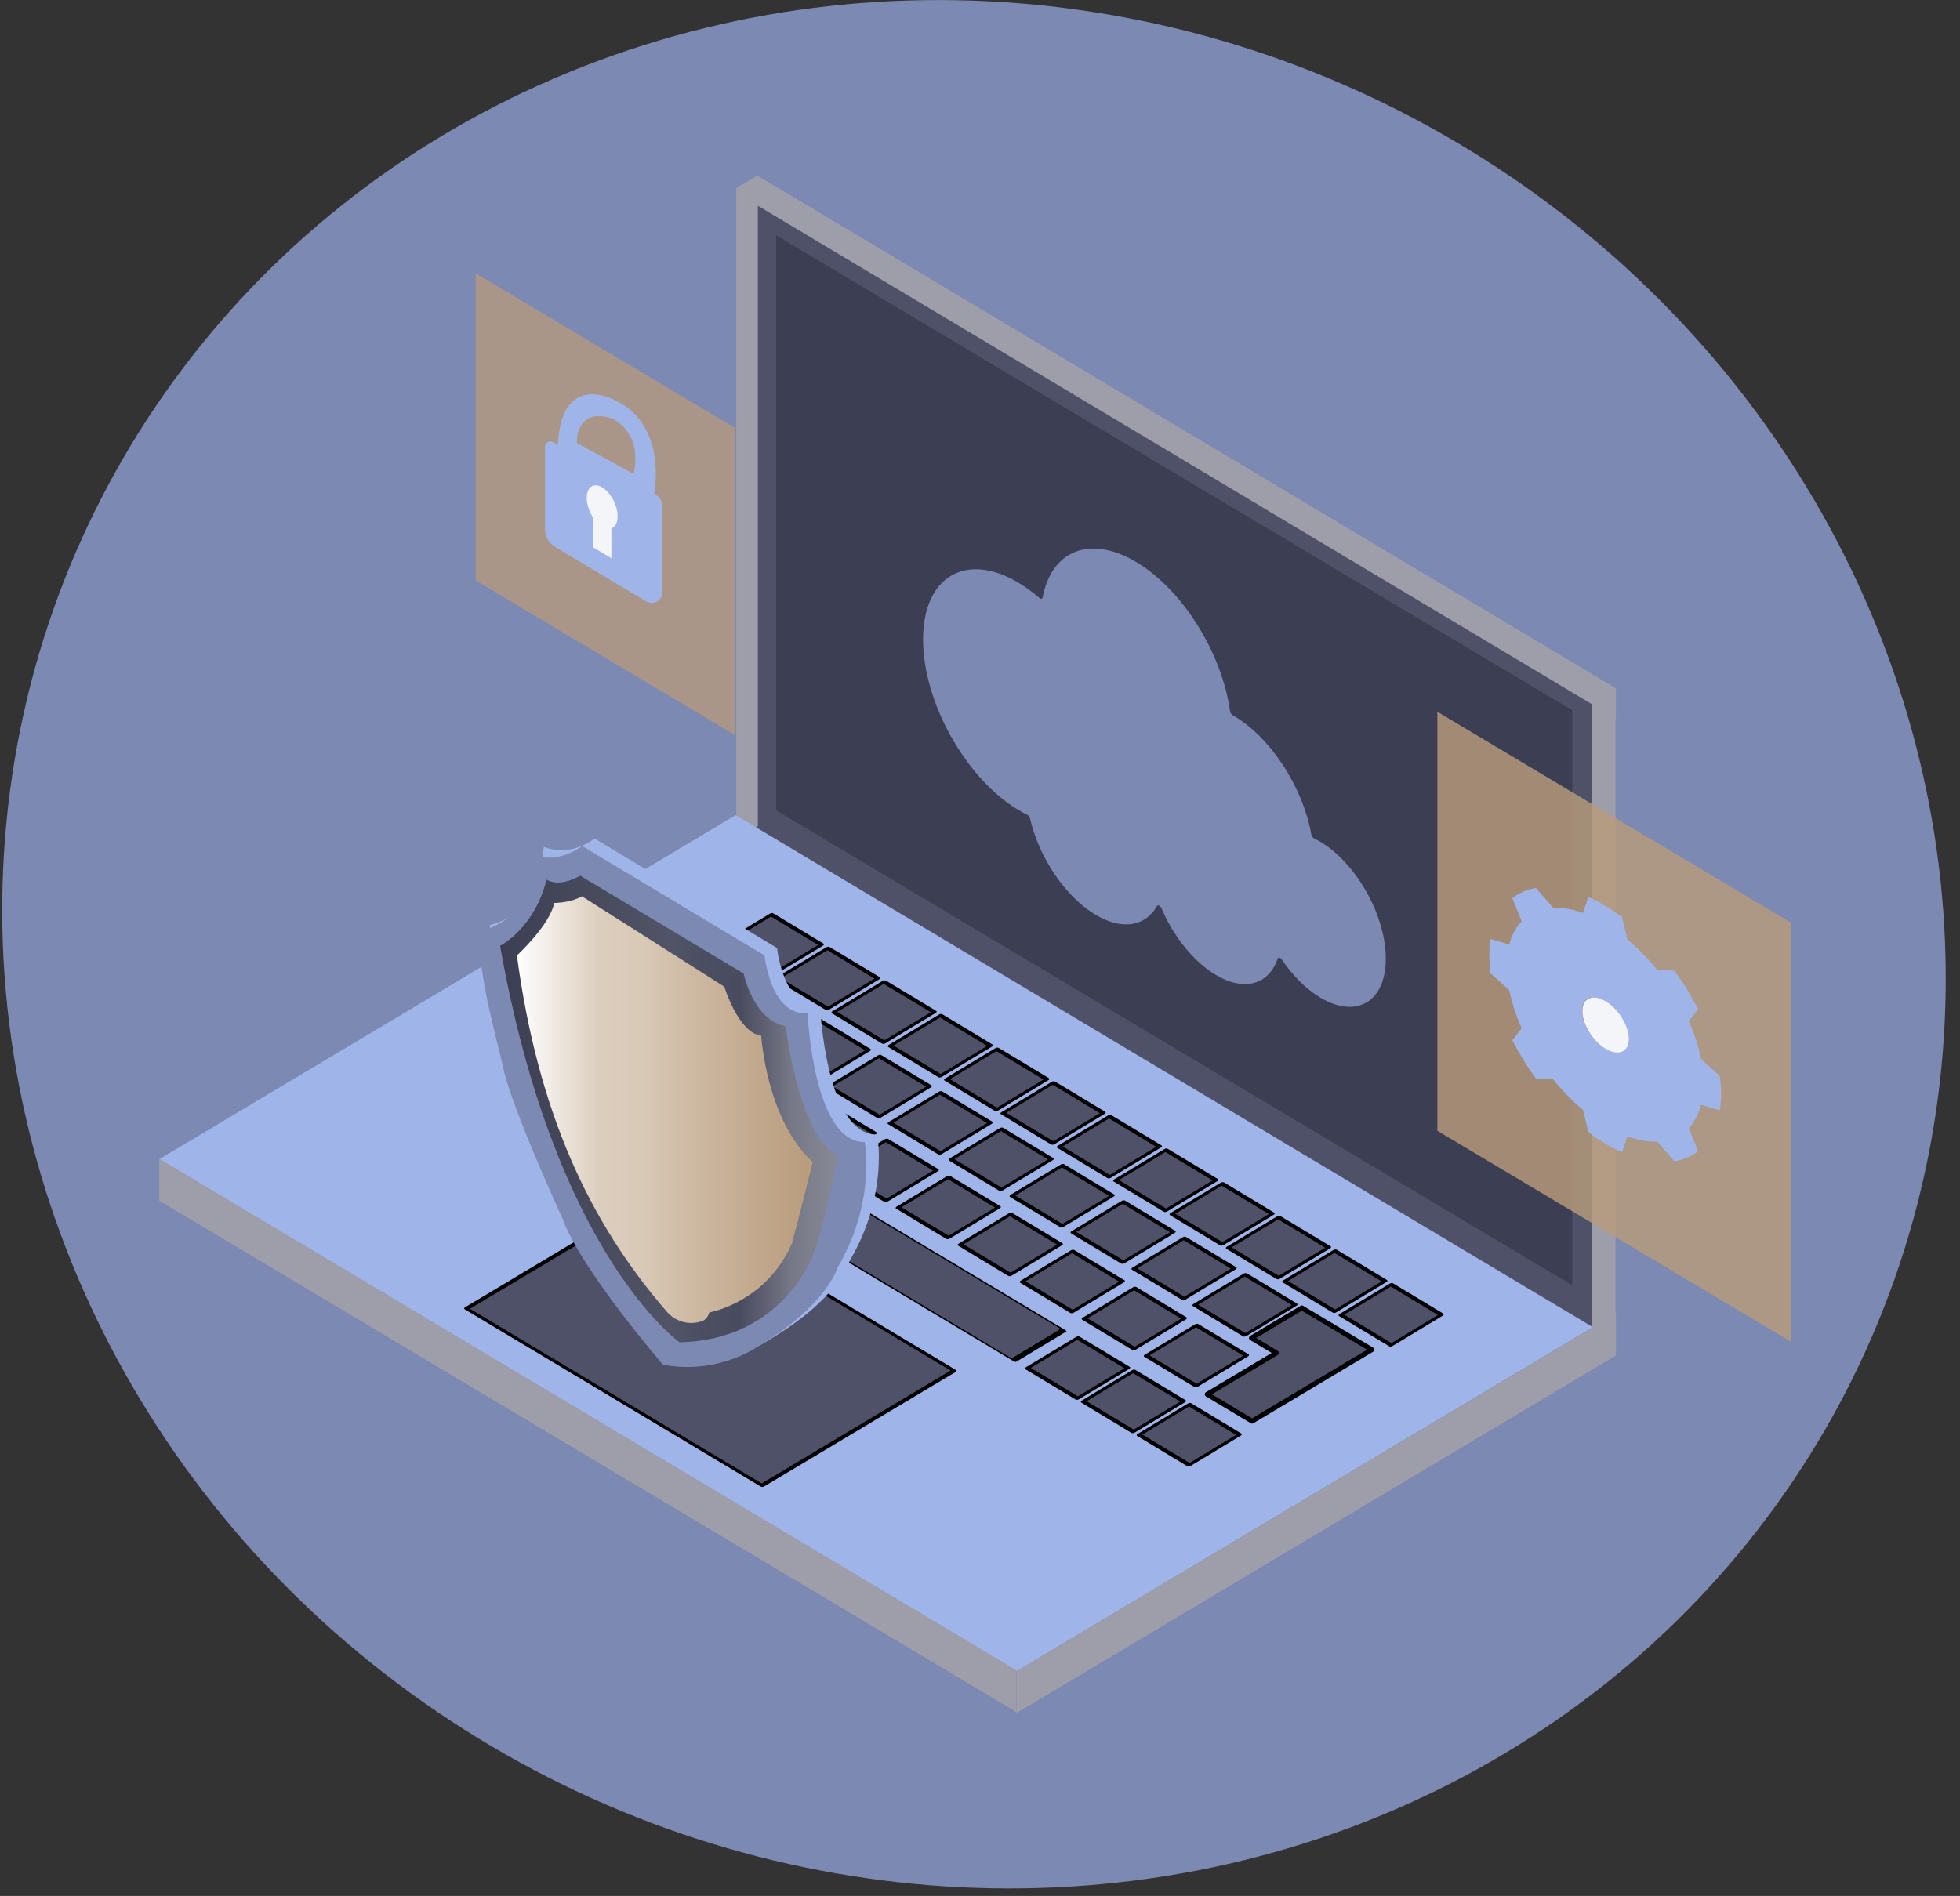 <?xml version="1.0" encoding="UTF-8" standalone="no"?>
<!DOCTYPE svg PUBLIC "-//W3C//DTD SVG 1.1//EN" "http://www.w3.org/Graphics/SVG/1.1/DTD/svg11.dtd">
<svg width="100%" height="100%" viewBox="0 0 185 179" version="1.1" xmlns="http://www.w3.org/2000/svg" xmlns:xlink="http://www.w3.org/1999/xlink" xml:space="preserve" xmlns:serif="http://www.serif.com/" style="fill-rule:evenodd;clip-rule:evenodd;stroke-linecap:round;stroke-linejoin:round;stroke-miterlimit:1.5;">
    <rect x="0" y="0" width="185" height="179" fill="#333333" stroke="none"/>
    <g transform="matrix(1,0,0,1,-1283,-163)">
        <g id="Security" transform="matrix(0.922,0,0,0.887,6.353,-55.66)">
            <g transform="matrix(0.317,0.042,-0.041,0.435,1339.66,157.758)">
                <ellipse cx="506.41" cy="386.195" rx="312.42" ry="229.053" style="fill:rgb(124,137,178);"/>
            </g>
            <g id="Security1" serif:id="Security" transform="matrix(0.44,0,0,0.473,781.593,173.367)">
                <g id="Laptop" transform="matrix(1,0,0,1,1299.01,158.156)">
                    <g transform="matrix(0.869,0.502,-6.2988e-17,1.31,-0.896,12.973)">
                        <rect x="286.028" y="-92.087" width="230.005" height="5.35" style="fill:rgb(157,158,169);"/>
                    </g>
                    <g transform="matrix(0.884,0.511,-5.7369e-17,1.193,-9.395,-6.753)">
                        <rect x="288" y="-83.138" width="222.616" height="117.526" style="fill:rgb(79,81,104);"/>
                    </g>
                    <g transform="matrix(0.832,0.48,-5.39386e-17,1.101,12.532,2.754)">
                        <rect x="288" y="-83.138" width="222.616" height="117.526" style="fill:rgb(60,62,83);"/>
                    </g>
                    <g transform="matrix(1.076,-0.621,7.78934e-16,18.422,-33.758,-4811.17)">
                        <rect x="442.207" y="284.46" width="5.027" height="7.653" style="fill:rgb(157,158,169);"/>
                    </g>
                    <g transform="matrix(0.998,-0.576,-9.68152e-16,19.142,-198.444,-5151.6)">
                        <rect x="442.207" y="284.46" width="5.027" height="7.653" style="fill:rgb(157,158,169);"/>
                    </g>
                    <g transform="matrix(0.866,-0.5,1.011,0.584,-5.275,-3.045)">
                        <rect x="-194.521" y="279.312" width="154.813" height="197.283" style="fill:rgb(159,180,232);"/>
                    </g>
                    <g transform="matrix(0.896,-0.517,5.91732e-17,1.357,-9.958,-90.662)">
                        <rect x="354.964" y="476.595" width="155.652" height="6.943" style="fill:rgb(157,158,169);"/>
                    </g>
                    <g transform="matrix(0.882,0.509,-5.55112e-17,1.155,-4.255,-2.457)">
                        <rect x="128" y="168.46" width="226.099" height="8.159" style="fill:rgb(157,158,169);"/>
                    </g>
                    <g id="Keyboard">
                        <g transform="matrix(0.294,-0.17,0.354,0.205,136.601,200.43)">
                            <rect x="-192" y="282.414" width="151.925" height="194.181" style="fill:rgb(79,81,104);stroke:black;stroke-width:2.44px;"/>
                        </g>
                        <g transform="matrix(0.077,-0.045,0.06,0.035,381.41,273.864)">
                            <rect x="-192" y="282.414" width="151.925" height="194.181" style="fill:rgb(79,81,104);stroke:black;stroke-width:11.49px;"/>
                        </g>
                        <g transform="matrix(0.077,-0.045,0.06,0.035,347.409,271.62)">
                            <rect x="-192" y="282.414" width="151.925" height="194.181" style="fill:rgb(79,81,104);stroke:black;stroke-width:11.49px;"/>
                        </g>
                        <g transform="matrix(0.077,-0.045,0.06,0.035,333.227,263.432)">
                            <rect x="-192" y="282.414" width="151.925" height="194.181" style="fill:rgb(79,81,104);stroke:black;stroke-width:11.49px;"/>
                        </g>
                        <g transform="matrix(0.077,-0.045,0.06,0.035,319.046,255.244)">
                            <rect x="-192" y="282.414" width="151.925" height="194.181" style="fill:rgb(79,81,104);stroke:black;stroke-width:11.49px;"/>
                        </g>
                        <g transform="matrix(0.077,-0.045,0.06,0.035,304.864,247.056)">
                            <rect x="-192" y="282.414" width="151.925" height="194.181" style="fill:rgb(79,81,104);stroke:black;stroke-width:11.49px;"/>
                        </g>
                        <g transform="matrix(0.077,-0.045,0.06,0.035,290.682,238.868)">
                            <rect x="-192" y="282.414" width="151.925" height="194.181" style="fill:rgb(79,81,104);stroke:black;stroke-width:11.49px;"/>
                        </g>
                        <g transform="matrix(0.077,-0.045,0.06,0.035,276.5,230.68)">
                            <rect x="-192" y="282.414" width="151.925" height="194.181" style="fill:rgb(79,81,104);stroke:black;stroke-width:11.49px;"/>
                        </g>
                        <g transform="matrix(0.077,-0.045,0.06,0.035,262.318,222.492)">
                            <rect x="-192" y="282.414" width="151.925" height="194.181" style="fill:rgb(79,81,104);stroke:black;stroke-width:11.49px;"/>
                        </g>
                        <g transform="matrix(0.077,-0.045,0.06,0.035,248.137,214.304)">
                            <rect x="-192" y="282.414" width="151.925" height="194.181" style="fill:rgb(79,81,104);stroke:black;stroke-width:11.49px;"/>
                        </g>
                        <g transform="matrix(0.077,-0.045,0.06,0.035,336.092,283.028)">
                            <rect x="-192" y="282.414" width="151.925" height="194.181" style="fill:rgb(79,81,104);stroke:black;stroke-width:11.49px;"/>
                        </g>
                        <g transform="matrix(0.077,-0.045,0.06,0.035,321.66,274.695)">
                            <rect x="-192" y="282.414" width="151.925" height="194.181" style="fill:rgb(79,81,104);stroke:black;stroke-width:11.49px;"/>
                        </g>
                        <g transform="matrix(0.077,-0.045,0.06,0.035,307.228,266.363)">
                            <rect x="-192" y="282.414" width="151.925" height="194.181" style="fill:rgb(79,81,104);stroke:black;stroke-width:11.49px;"/>
                        </g>
                        <g transform="matrix(0.077,-0.045,0.06,0.035,292.796,258.031)">
                            <rect x="-192" y="282.414" width="151.925" height="194.181" style="fill:rgb(79,81,104);stroke:black;stroke-width:11.49px;"/>
                        </g>
                        <g transform="matrix(0.077,-0.045,0.06,0.035,278.364,249.698)">
                            <rect x="-192" y="282.414" width="151.925" height="194.181" style="fill:rgb(79,81,104);stroke:black;stroke-width:11.49px;"/>
                        </g>
                        <g transform="matrix(0.077,-0.045,0.06,0.035,263.932,241.366)">
                            <rect x="-192" y="282.414" width="151.925" height="194.181" style="fill:rgb(79,81,104);stroke:black;stroke-width:11.49px;"/>
                        </g>
                        <g transform="matrix(0.077,-0.045,0.06,0.035,249.5,233.034)">
                            <rect x="-192" y="282.414" width="151.925" height="194.181" style="fill:rgb(79,81,104);stroke:black;stroke-width:11.49px;"/>
                        </g>
                        <g transform="matrix(0.077,-0.045,0.06,0.035,334.438,300.846)">
                            <rect x="-192" y="282.414" width="151.925" height="194.181" style="fill:rgb(79,81,104);stroke:black;stroke-width:11.49px;"/>
                        </g>
                        <g transform="matrix(0.077,-0.045,0.06,0.035,321.447,293.345)">
                            <rect x="-192" y="282.414" width="151.925" height="194.181" style="fill:rgb(79,81,104);stroke:black;stroke-width:11.49px;"/>
                        </g>
                        <g transform="matrix(0.077,-0.045,0.06,0.035,308.456,285.845)">
                            <rect x="-192" y="282.414" width="151.925" height="194.181" style="fill:rgb(79,81,104);stroke:black;stroke-width:11.49px;"/>
                        </g>
                        <g transform="matrix(0.077,-0.045,0.285,0.165,186.336,215.339)">
                            <rect x="-192" y="282.414" width="151.925" height="194.181" style="fill:rgb(79,81,104);stroke:black;stroke-width:4.13px;"/>
                        </g>
                        <path d="M390.753,300.216L374.454,290.806L362.725,297.578L368.559,300.946L352.435,310.255L362.901,316.297L390.753,300.216Z" style="fill:rgb(79,81,104);stroke:black;stroke-width:1.1px;"/>
                        <g transform="matrix(0.077,-0.045,0.06,0.035,368.3,266.295)">
                            <rect x="-192" y="282.414" width="151.925" height="194.181" style="fill:rgb(79,81,104);stroke:black;stroke-width:11.49px;"/>
                        </g>
                        <g transform="matrix(0.077,-0.045,0.06,0.035,355.19,258.725)">
                            <rect x="-192" y="282.414" width="151.925" height="194.181" style="fill:rgb(79,81,104);stroke:black;stroke-width:11.49px;"/>
                        </g>
                        <g transform="matrix(0.077,-0.045,0.06,0.035,342.08,251.156)">
                            <rect x="-192" y="282.414" width="151.925" height="194.181" style="fill:rgb(79,81,104);stroke:black;stroke-width:11.49px;"/>
                        </g>
                        <g transform="matrix(0.077,-0.045,0.06,0.035,328.97,243.587)">
                            <rect x="-192" y="282.414" width="151.925" height="194.181" style="fill:rgb(79,81,104);stroke:black;stroke-width:11.49px;"/>
                        </g>
                        <g transform="matrix(0.077,-0.045,0.06,0.035,315.86,236.018)">
                            <rect x="-192" y="282.414" width="151.925" height="194.181" style="fill:rgb(79,81,104);stroke:black;stroke-width:11.49px;"/>
                        </g>
                        <g transform="matrix(0.077,-0.045,0.06,0.035,302.75,228.449)">
                            <rect x="-192" y="282.414" width="151.925" height="194.181" style="fill:rgb(79,81,104);stroke:black;stroke-width:11.49px;"/>
                        </g>
                        <g transform="matrix(0.077,-0.045,0.06,0.035,289.64,220.88)">
                            <rect x="-192" y="282.414" width="151.925" height="194.181" style="fill:rgb(79,81,104);stroke:black;stroke-width:11.49px;"/>
                        </g>
                        <g transform="matrix(0.077,-0.045,0.06,0.035,276.53,213.311)">
                            <rect x="-192" y="282.414" width="151.925" height="194.181" style="fill:rgb(79,81,104);stroke:black;stroke-width:11.49px;"/>
                        </g>
                        <g transform="matrix(0.077,-0.045,0.06,0.035,263.42,205.742)">
                            <rect x="-192" y="282.414" width="151.925" height="194.181" style="fill:rgb(79,81,104);stroke:black;stroke-width:11.49px;"/>
                        </g>
                        <g transform="matrix(0.077,-0.045,0.06,0.035,250.31,198.173)">
                            <rect x="-192" y="282.414" width="151.925" height="194.181" style="fill:rgb(79,81,104);stroke:black;stroke-width:11.49px;"/>
                        </g>
                        <g transform="matrix(0.077,-0.045,0.06,0.035,237.2,190.604)">
                            <rect x="-192" y="282.414" width="151.925" height="194.181" style="fill:rgb(79,81,104);stroke:black;stroke-width:11.49px;"/>
                        </g>
                    </g>
                </g>
                <g id="Cloud.svg" transform="matrix(0.34,0.196,-1.88528e-17,0.392,1639.18,326.047)">
                    <g transform="matrix(1,0,0,1,-405,-405)">
                        <g id="surface1">
                            <path d="M311.992,346.957C317.051,346.957 321.965,347.555 326.699,348.613C332.867,317.922 359.996,294.793 392.535,294.793C425.48,294.793 452.84,318.52 458.551,349.781C458.938,349.773 459.313,349.73 459.703,349.73C486.137,349.73 508.234,368.027 514.145,392.625C515.602,392.488 517.074,392.398 518.57,392.398C544.305,392.398 565.172,413.246 565.172,438.961C565.172,464.672 544.305,485.512 518.57,485.512C508.27,485.512 498.793,482.137 491.078,476.492C484.887,494.949 467.473,508.27 446.914,508.27C430.883,508.27 416.742,500.18 408.355,487.859C400.348,503.863 383.832,514.875 364.707,514.875C342.879,514.875 324.41,500.566 318.156,480.832C316.129,481.016 314.074,481.141 311.992,481.141C274.902,481.141 244.828,451.105 244.828,414.047C244.828,376.992 274.902,346.957 311.992,346.957" style="fill:rgb(124,137,178);fill-rule:nonzero;"/>
                            <g>
                                <clipPath id="_clip1">
                                    <rect x="243" y="292.816" width="324" height="224.133"/>
                                </clipPath>
                                <g clip-path="url(#_clip1)">
                                    <path d="M311.992,346.957L311.992,348.793C316.906,348.793 321.68,349.375 326.297,350.41C326.781,350.516 327.285,350.426 327.703,350.156C328.117,349.887 328.406,349.465 328.504,348.977C331.5,334.055 339.598,320.965 350.902,311.613C362.207,302.254 376.707,296.637 392.535,296.633C408.563,296.637 423.215,302.398 434.57,311.969C445.926,321.539 453.961,334.91 456.742,350.113C456.902,350.996 457.676,351.629 458.578,351.621C459.09,351.609 459.457,351.566 459.703,351.57C472.488,351.57 484.211,355.988 493.469,363.387C502.727,370.789 509.5,381.164 512.355,393.055C512.57,393.941 513.406,394.543 514.32,394.457C515.734,394.324 517.148,394.238 518.57,394.238C530.934,394.238 542.109,399.242 550.219,407.34C558.32,415.438 563.328,426.605 563.328,438.961C563.328,451.313 558.32,462.48 550.219,470.574C542.109,478.672 530.934,483.672 518.57,483.676C508.676,483.672 499.586,480.438 492.168,475.012C491.695,474.664 491.078,474.563 490.523,474.742C489.965,474.918 489.52,475.355 489.332,475.91C486.363,484.773 480.695,492.41 473.301,497.82C465.898,503.238 456.793,506.434 446.914,506.434C431.512,506.434 417.938,498.664 409.879,486.828C409.512,486.289 408.883,485.984 408.23,486.027C407.582,486.07 407,486.457 406.711,487.039C398.996,502.441 383.109,513.039 364.707,513.039C354.199,513.039 344.516,509.598 336.691,503.781C328.871,497.965 322.918,489.77 319.914,480.273C319.652,479.453 318.855,478.922 317.992,479C315.996,479.184 314.004,479.301 311.992,479.301C293.953,479.301 277.629,472 265.805,460.191C253.977,448.375 246.672,432.07 246.668,414.047C246.672,396.02 253.977,379.719 265.805,367.906C277.629,356.094 293.949,348.793 311.992,348.793L311.992,345.117C273.887,345.117 242.992,375.977 242.988,414.047C242.992,452.121 273.887,482.977 311.992,482.977C314.148,482.977 316.258,482.848 318.328,482.664L318.156,480.832L316.402,481.383C319.648,491.629 326.063,500.461 334.492,506.73C342.926,513 353.387,516.715 364.707,516.715C384.555,516.711 401.699,505.285 410,488.684L408.355,487.859L406.836,488.895C415.543,501.699 430.254,510.109 446.914,510.109C457.594,510.109 467.473,506.645 475.473,500.785C483.473,494.93 489.605,486.672 492.824,477.078L491.078,476.492L489.992,477.973C498,483.836 507.867,487.352 518.57,487.352C545.32,487.348 567.008,465.684 567.012,438.961C567.008,412.23 545.324,390.563 518.57,390.563C517.004,390.563 515.473,390.652 513.973,390.793L514.145,392.625L515.938,392.199C512.883,379.488 505.652,368.414 495.77,360.52C485.891,352.617 473.348,347.891 459.703,347.895C459.164,347.895 458.777,347.941 458.523,347.941L458.551,349.781L460.359,349.449C457.426,333.387 448.934,319.266 436.945,309.16C424.957,299.051 409.453,292.957 392.535,292.957C375.824,292.957 360.488,298.898 348.551,308.781C336.617,318.66 328.066,332.48 324.895,348.254L326.699,348.613L327.102,346.824C322.242,345.734 317.199,345.117 311.992,345.117L311.992,346.957" style="fill:rgb(60,62,83);fill-rule:nonzero;"/>
                                </g>
                            </g>
                        </g>
                    </g>
                </g>
                <g id="Shield" transform="matrix(1,0,0,1,1299.01,158.156)">
                    <g transform="matrix(1,0,0,1,2.905,-1.677)">
                        <path d="M225.834,303.601C225.834,303.601 206.909,282.47 202.456,270.744C202.456,270.744 190.773,246.12 188.681,236.935C186.588,227.75 184.221,221.503 182.617,206.371C182.617,206.371 193.941,203.534 194.576,195.617C195.211,187.701 195.229,188.757 195.229,188.757C199.07,190.202 203.125,189.514 207.033,186.885L249.458,211.5C249.458,211.5 250.849,225.113 259.468,224.509C259.468,224.509 260.764,253.647 272.752,253.474C272.752,253.474 275.51,266.831 266.405,281.809C266.405,281.809 264.033,290.304 247.573,299.69C247.573,299.69 238.551,305.881 225.834,303.601Z" style="fill:rgb(159,180,232);"/>
                    </g>
                    <path d="M225.834,303.601C225.834,303.601 206.909,282.47 202.456,270.744C202.456,270.744 190.773,246.12 188.681,236.935C186.588,227.75 184.221,221.503 182.617,206.371C182.617,206.371 193.941,203.534 194.576,195.617C195.211,187.701 195.229,188.757 195.229,188.757C199.07,190.202 203.125,189.514 207.033,186.885L249.458,211.5C249.458,211.5 250.849,225.113 259.468,224.509C259.468,224.509 260.764,253.647 272.752,253.474C272.752,253.474 275.51,266.831 266.405,281.809C266.405,281.809 264.033,290.304 247.573,299.69C247.573,299.69 238.551,305.881 225.834,303.601Z" style="fill:rgb(124,137,178);"/>
                    <path d="M229.691,298.545C229.691,298.545 200.652,278.875 187.934,209.338C187.934,209.338 195.992,205.346 198.729,194.436C198.729,194.436 201.372,196.376 206.571,193.562L244.593,215.574C244.593,215.574 246.797,226.085 254.415,227.426C254.415,227.426 257.116,251.659 266.507,256.698C266.507,256.698 263.118,273.231 260.862,278.609C260.862,278.609 253.986,298.053 229.691,298.545Z" style="fill:url(#_Linear2);"/>
                    <g transform="matrix(1,0,0,1,-1,0)">
                        <path d="M235.089,294.017C232.418,294.618 229.622,293.752 227.808,291.763C209.506,271.398 197.692,246.482 192.84,211.5C192.84,211.5 200.491,204.722 201.518,199.689C201.518,199.689 205.201,199.717 207.977,198.192L241.097,218.534C241.097,218.534 244.365,228.906 249.679,229.561C249.679,229.561 250.886,248.527 261.671,257.995C261.671,257.995 258.057,272.037 256.826,276.278C256.826,276.278 256.824,276.285 256.821,276.297C253.341,284.142 246.209,289.917 237.613,291.849C237.008,293.585 236.015,293.808 235.089,294.017Z" style="fill:url(#_Linear3);"/>
                    </g>
                </g>
                <g id="Lock" transform="matrix(1,0,0,1,1299.01,158.156)">
                    <g transform="matrix(0.664,0.383,-4.21369e-17,0.876,-130.295,-65.839)">
                        <rect x="470.682" y="-64.434" width="91.05" height="78.907" style="fill:rgb(184,155,123);fill-opacity:0.75;"/>
                    </g>
                    <g transform="matrix(0.866,0.5,-5.67535e-17,1.181,3.97156e-18,-0.083)">
                        <path d="M260.601,-16.88C260.601,-17.744 259.919,-18.247 258.836,-18.183C253.415,-17.86 237.015,-16.885 231.159,-16.537C230.711,-16.51 230.176,-16.269 229.746,-15.901C229.316,-15.533 229.054,-15.09 229.054,-14.732C229.054,-11.218 229.054,-3.083 229.054,0.906C229.054,2.327 230.106,3.197 231.825,3.197C237.338,3.197 249.713,3.197 256.294,3.197C257.174,3.197 258.268,2.742 259.159,2.005C260.05,1.269 260.601,0.365 260.601,-0.363C260.601,-5.183 260.601,-13.565 260.601,-16.88Z" style="fill:rgb(159,180,232);"/>
                    </g>
                    <path d="M223.431,109.54C223.431,109.54 227.886,92.539 214.639,86.563C214.625,86.556 214.611,86.549 214.598,86.542C213.817,86.139 202.064,80.368 201.354,96.794L223.431,109.54ZM218.992,103.145L205.767,96.166C205.767,96.166 205.47,88.164 213.624,90.565C213.631,90.567 213.638,90.569 213.645,90.572C213.674,90.581 221.199,93.182 218.992,103.145Z" style="fill:rgb(159,180,232);"/>
                    <g transform="matrix(0.866,0.5,-8.89145e-17,1.62,-0.635,1.047)">
                        <rect x="242.628" y="-8.028" width="5.022" height="6.332" style="fill:rgb(244,245,248);"/>
                    </g>
                    <g transform="matrix(0.996,0.575,-5.66829e-17,1.179,-29.417,-17.854)">
                        <ellipse cx="242.064" cy="-9.095" rx="3.611" ry="3.764" style="fill:rgb(244,245,248);"/>
                    </g>
                </g>
                <g id="Setting" transform="matrix(1,0,0,1,1299.01,158.156)">
                    <g transform="matrix(0.903,0.521,-5.74402e-17,1.195,-19.023,-11.564)">
                        <rect x="470.682" y="-64.434" width="91.05" height="78.907" style="fill:rgb(184,155,123);fill-opacity:0.82;"/>
                    </g>
                    <g transform="matrix(1.054,0.609,-1.11022e-16,1.408,-104.128,-63.482)">
                        <path d="M524.744,-37.805C522.289,-38.072 519.794,-38.072 517.339,-37.805L516.133,-34.738C513.8,-34.336 511.572,-33.65 509.539,-32.708L505.768,-34.244C503.777,-33.142 502.014,-31.832 500.531,-30.353L502.598,-27.55C501.33,-26.04 500.407,-24.384 499.866,-22.65L495.738,-21.754C495.379,-19.93 495.379,-18.076 495.738,-16.251L499.866,-15.356C500.407,-13.621 501.33,-11.966 502.598,-10.455L500.531,-7.653C502.014,-6.174 503.777,-4.863 505.768,-3.762L509.539,-5.297C511.572,-4.355 513.8,-3.67 516.133,-3.268L517.339,-0.2C519.794,0.067 522.289,0.067 524.744,-0.2L525.95,-3.268C528.283,-3.67 530.512,-4.355 532.544,-5.297L536.315,-3.762C538.306,-4.863 540.07,-6.174 541.552,-7.653L539.485,-10.455C540.753,-11.966 541.676,-13.621 542.217,-15.356L546.345,-16.251C546.704,-18.076 546.704,-19.93 546.345,-21.754L542.217,-22.65C541.676,-24.384 540.753,-26.04 539.485,-27.55L541.552,-30.353C540.07,-31.832 538.306,-33.142 536.315,-34.244L532.544,-32.708C530.512,-33.65 528.283,-34.336 525.95,-34.738L524.744,-37.805ZM521.042,-22.803C523.864,-22.803 526.156,-21.1 526.156,-19.003C526.156,-16.905 523.864,-15.202 521.042,-15.202C518.219,-15.202 515.927,-16.905 515.927,-19.003C515.927,-21.1 518.219,-22.803 521.042,-22.803Z" style="fill:rgb(159,180,232);"/>
                    </g>
                    <g transform="matrix(2.152,1.243,-1.15449e-16,2.503,-655.881,-339.239)">
                        <ellipse cx="511.629" cy="-27.792" rx="2.506" ry="2.138" style="fill:rgb(244,245,248);"/>
                    </g>
                </g>
            </g>
        </g>
    </g>
    <defs>
        <linearGradient id="_Linear2" x1="0" y1="0" x2="1" y2="0" gradientUnits="userSpaceOnUse" gradientTransform="matrix(78.573,0,0,104.983,187.934,246.053)"><stop offset="0" style="stop-color:rgb(60,62,83);stop-opacity:1"/><stop offset="0.5" style="stop-color:rgb(81,83,102);stop-opacity:1"/><stop offset="0.62" style="stop-color:rgb(75,77,97);stop-opacity:1"/><stop offset="0.71" style="stop-color:rgb(73,75,95);stop-opacity:1"/><stop offset="0.86" style="stop-color:rgb(118,120,135);stop-opacity:1"/><stop offset="1" style="stop-color:rgb(135,137,150);stop-opacity:1"/><stop offset="1" style="stop-color:rgb(244,245,248);stop-opacity:1"/></linearGradient>
        <linearGradient id="_Linear3" x1="0" y1="0" x2="1" y2="0" gradientUnits="userSpaceOnUse" gradientTransform="matrix(68.831,0,0,96.786,192.84,246.585)"><stop offset="0" style="stop-color:white;stop-opacity:1"/><stop offset="0.27" style="stop-color:rgb(221,207,191);stop-opacity:1"/><stop offset="0.43" style="stop-color:rgb(216,200,182);stop-opacity:1"/><stop offset="0.62" style="stop-color:rgb(204,183,160);stop-opacity:1"/><stop offset="1" style="stop-color:rgb(184,155,123);stop-opacity:1"/></linearGradient>
    </defs>
</svg>
